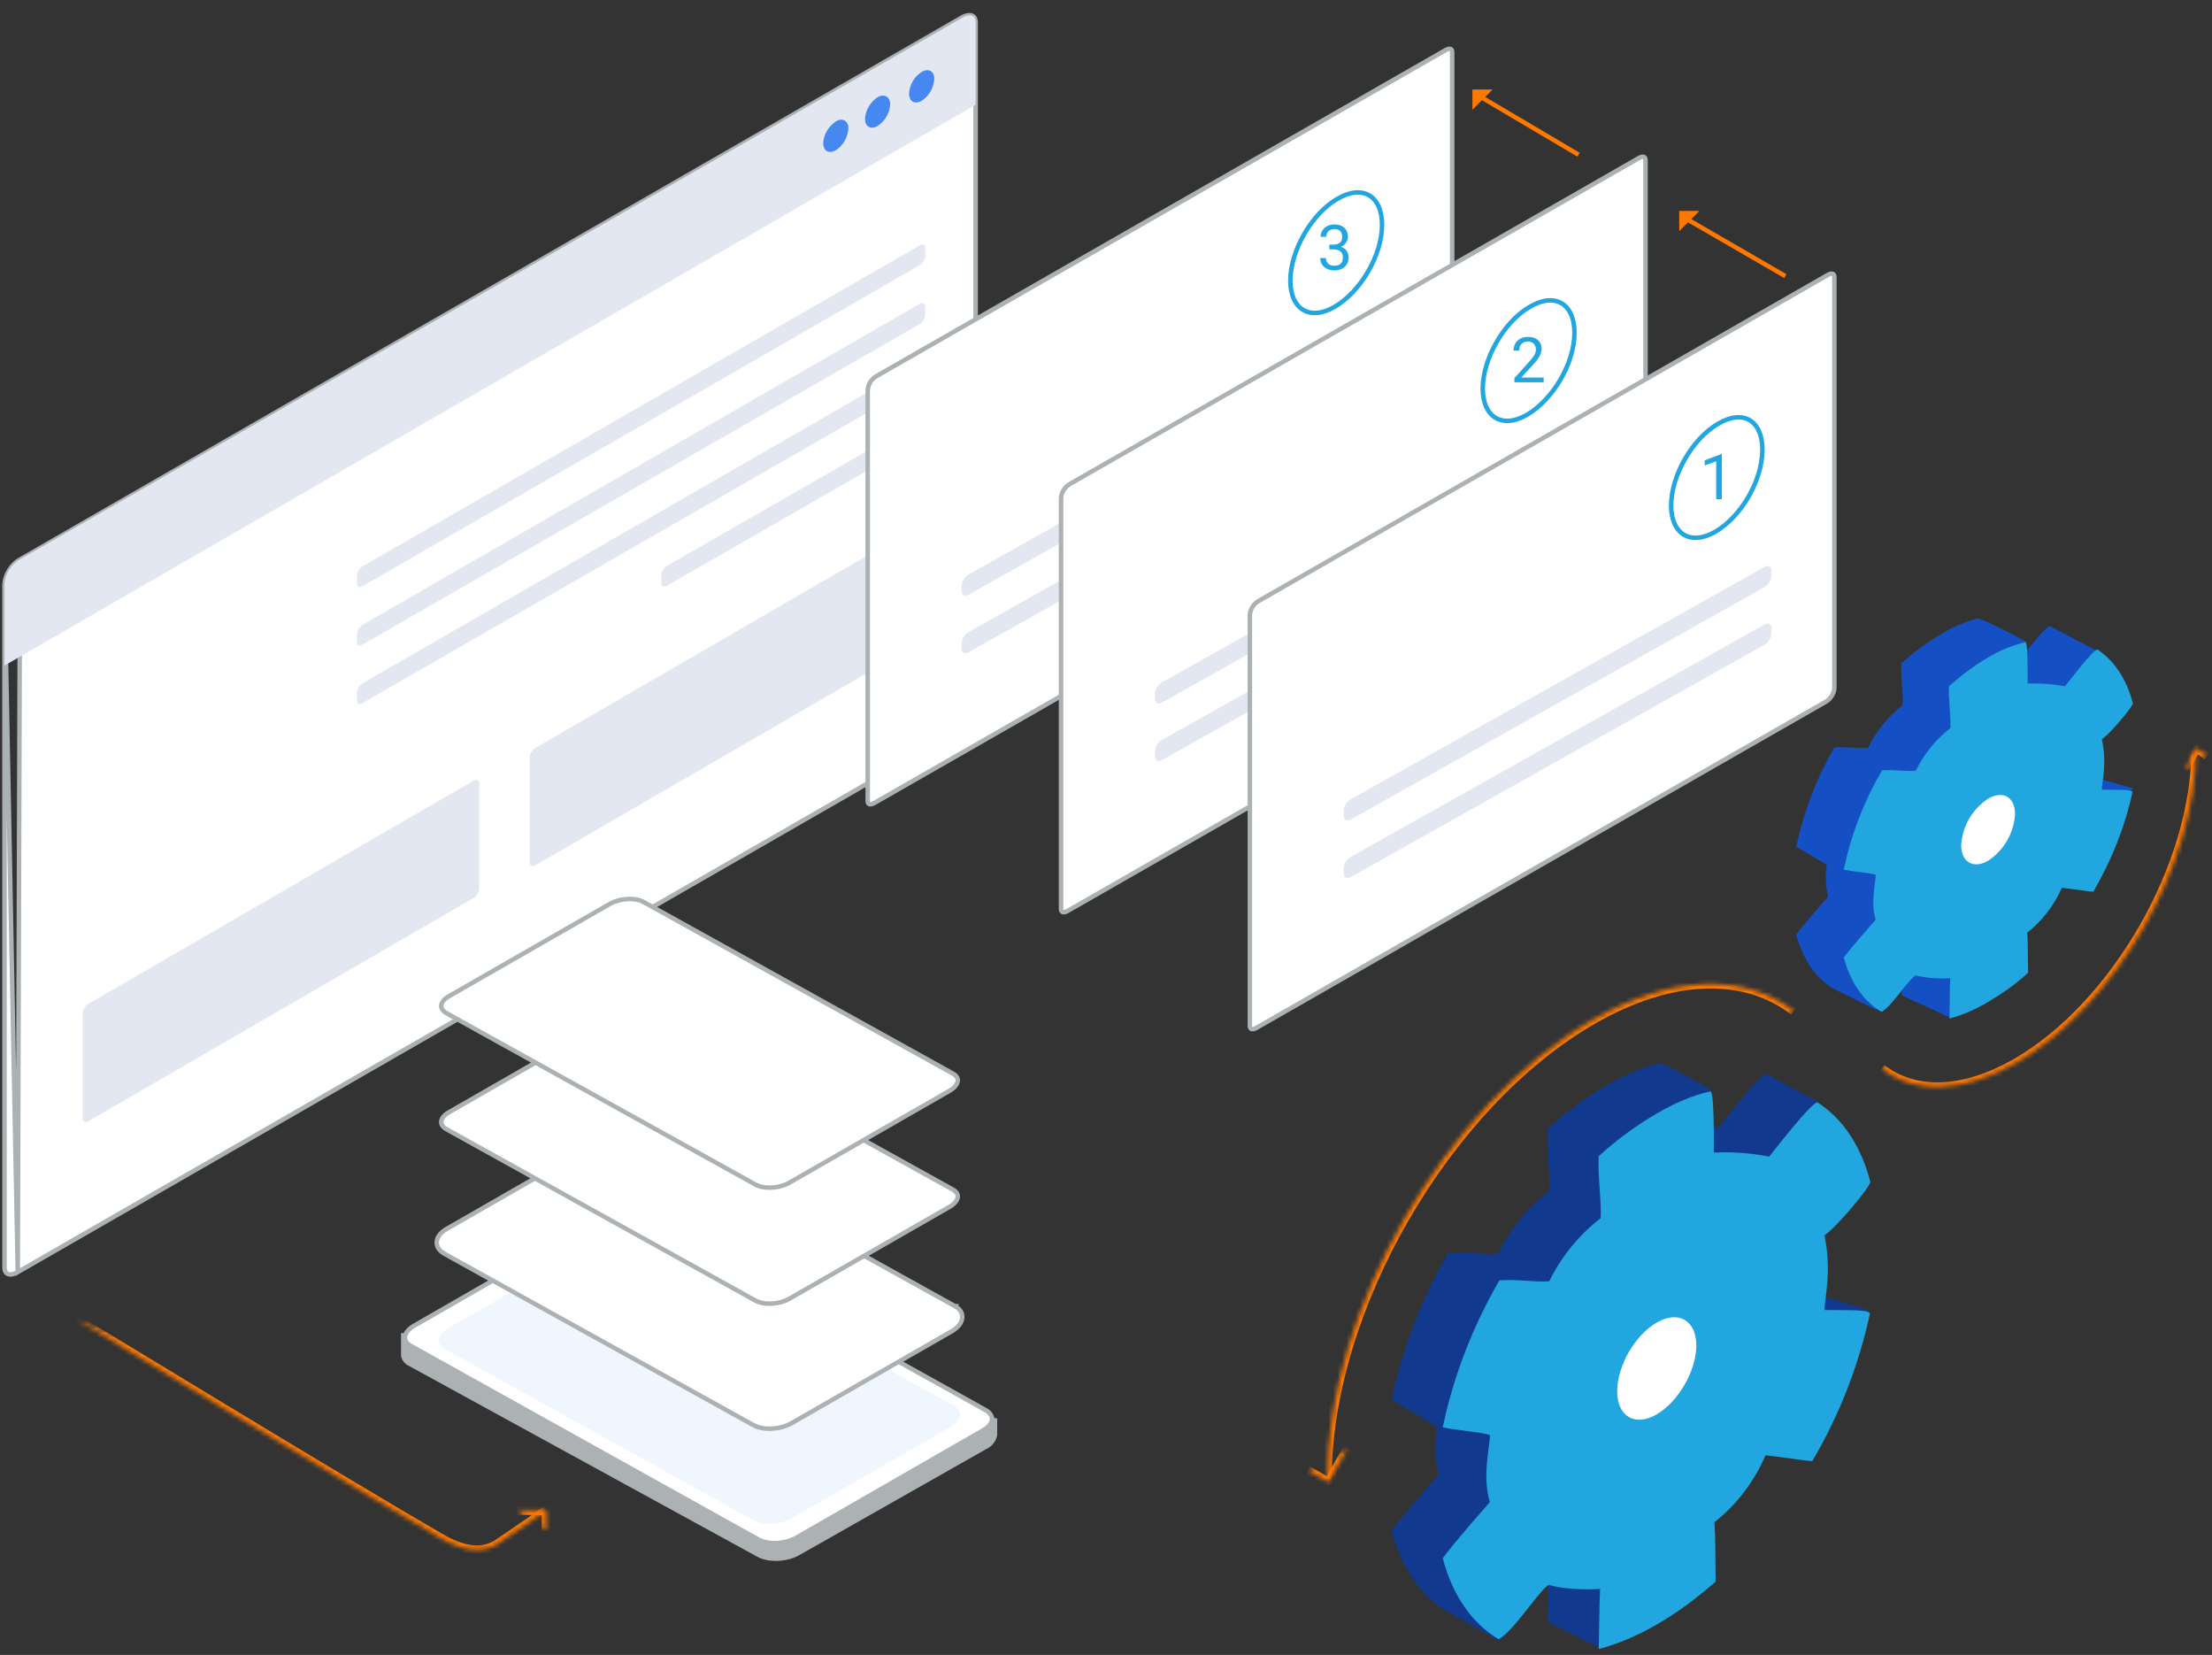 <svg width="492" height="368" viewBox="0 0 492 368" fill="none" xmlns="http://www.w3.org/2000/svg">
<rect x="0" y="0" width="492" height="368" fill="#333333" stroke="none"/>
<path d="M4.448 124.434L4.449 124.433L214.041 3.838C215.019 3.328 215.773 3.294 216.238 3.496C216.667 3.682 217 4.136 217 5V157.067C216.71 159.22 215.49 161.258 213.552 162.366L213.551 162.366L3.952 282.866L4.448 124.434ZM4.448 124.434C2.51 125.541 1.29 127.58 1 129.733M4.448 124.434L1 129.733M1 129.733V281.8C1 282.666 1.334 283.114 1.754 283.288C2.214 283.479 2.967 283.428 3.951 282.866L1 129.733Z" fill="white" stroke="#ACB1B4"/>
<path d="M4.4 124.4L214.1 3.9C214.7 3.6 215.2 3.4 215.7 3.4C216 3.4 216.2 3.5 216.4 3.6C216.9 3.8 217 4.5 217 5V23.3L1 148V129.7C1.2 127.6 2.5 125.5 4.4 124.4Z" fill="#E2E7F1"/>
<path d="M204.7 116.7L119.1 166.3C118.4 166.7 117.9 167.5 117.8 168.3V191.9C117.8 192.6 118.4 192.8 119.1 192.4L204.7 142.8C205.4 142.4 205.9 141.6 206 140.8V117.2C205.9 116.6 205.3 116.3 204.7 116.7ZM105.3 173.6L19.7 223.2C19 223.6 18.5 224.3 18.4 225.2V248.8C18.4 249.5 19 249.7 19.7 249.3L105.3 199.7C106 199.3 106.5 198.5 106.6 197.7V174.1C106.6 173.5 106 173.2 105.3 173.6ZM204.5 54.6L80.7 125.9C80 126.3 79.5 127.1 79.4 127.9V129.8C79.4 130.5 80 130.8 80.7 130.3L204.5 59C205.2 58.6 205.7 57.8 205.8 57V55.1C205.8 54.4 205.2 54.2 204.5 54.6ZM204.5 67.6L80.7 138.9C80 139.3 79.5 140.1 79.4 140.9V142.8C79.4 143.5 80 143.8 80.7 143.3L204.5 72.1C205.2 71.7 205.7 70.9 205.8 70.1V68.2C205.8 67.4 205.2 67.2 204.5 67.6ZM204.5 80.6L80.7 151.9C80 152.3 79.5 153.1 79.4 153.9V155.8C79.4 156.5 80 156.8 80.7 156.3L204.5 85.1C205.2 84.7 205.7 83.9 205.8 83.1V81.2C205.8 80.5 205.2 80.2 204.5 80.6ZM204.5 93.6L148.4 125.8C147.7 126.2 147.2 127 147.1 127.8V129.7C147.1 130.4 147.7 130.7 148.4 130.2L204.5 98C205.2 97.6 205.7 96.8 205.8 96V94.1C205.8 93.5 205.2 93.2 204.5 93.6Z" fill="#E2E7F1"/>
<path d="M195.2 21.6C193.6 22.7 192.5 24.5 192.4 26.4C192.4 28.2 193.7 28.9 195.2 28C196.9 26.9 197.9 25.1 198 23.2C198 21.5 196.7 20.8 195.2 21.6ZM185.9 27C184.3 28.1 183.2 29.9 183.1 31.8C183.1 33.6 184.4 34.3 185.9 33.4C187.6 32.3 188.6 30.5 188.7 28.5C188.7 26.9 187.4 26.1 185.9 27ZM205 16C203.3 17.1 202.3 18.9 202.2 20.8C202.2 22.6 203.5 23.3 205 22.4C206.7 21.3 207.7 19.5 207.8 17.5C207.8 15.8 206.5 15.1 205 16Z" fill="#4687F0"/>
<path d="M321.552 11.132L321.552 11.132L321.548 11.134L194.952 83.632C194.951 83.632 194.951 83.632 194.951 83.633C193.887 84.254 193.093 85.404 193 86.717V178.1C193 178.555 193.176 178.733 193.338 178.799C193.539 178.881 193.92 178.876 194.448 178.568L194.452 178.566L321.048 106.068C321.049 106.068 321.049 106.067 321.05 106.067C322.114 105.446 322.907 104.296 323 102.983V11.6C323 11.144 322.824 10.966 322.662 10.901C322.461 10.819 322.08 10.824 321.552 11.132Z" fill="white" stroke="#ACB1B4"/>
<path d="M297.455 44.23L297.455 44.23L297.45 44.233C294.595 45.878 291.977 48.754 290.071 52.074C288.165 55.394 287 59.108 287 62.4C287 65.694 288.159 67.915 289.891 68.931C291.618 69.945 294.09 69.864 296.945 68.17C299.806 66.473 302.425 63.618 304.33 60.325C306.235 57.031 307.4 53.342 307.4 50C307.4 46.653 306.239 44.435 304.511 43.432C302.786 42.431 300.314 42.534 297.455 44.23Z" fill="white" stroke="#21A6DF"/>
<path d="M307.4 76.1L215.5 127.7C214.6 128.2 214 129.1 213.9 130.1V131.5C213.9 132.4 214.6 132.7 215.5 132.2L307.4 80.6C308.3 80.1 308.9 79.2 309 78.2V76.8C309 75.9 308.3 75.6 307.4 76.1ZM307.4 88.9L215.5 140.5C214.6 141 214 141.9 213.9 142.9V144.3C213.9 145.2 214.6 145.5 215.5 145L307.4 93.4C308.3 92.9 308.9 92 309 91V89.6C309 88.7 308.3 88.4 307.4 88.9Z" fill="#E2E7F1"/>
<path d="M364.552 35.132L364.552 35.132L364.548 35.134L237.952 107.632C237.951 107.632 237.951 107.632 237.951 107.633C236.887 108.254 236.093 109.404 236 110.717V202.1C236 202.555 236.176 202.733 236.338 202.799C236.539 202.881 236.92 202.876 237.448 202.568L237.452 202.566L364.048 130.068C364.049 130.068 364.049 130.067 364.05 130.067C365.114 129.446 365.907 128.296 366 126.983V35.6C366 35.144 365.824 34.967 365.662 34.901C365.461 34.819 365.08 34.824 364.552 35.132Z" fill="white" stroke="#ACB1B4"/>
<path d="M340.255 68.23L340.255 68.23L340.25 68.233C337.395 69.878 334.777 72.754 332.871 76.074C330.965 79.394 329.8 83.108 329.8 86.4C329.8 89.694 330.959 91.915 332.691 92.931C334.418 93.945 336.89 93.864 339.745 92.17C342.605 90.473 345.225 87.618 347.13 84.325C349.035 81.031 350.2 77.341 350.2 74C350.2 70.653 349.039 68.435 347.311 67.432C345.586 66.43 343.114 66.534 340.255 68.23Z" stroke="#21A6DF"/>
<path d="M350.4 100.1L258.5 151.7C257.6 152.2 257 153.1 256.9 154.1V155.5C256.9 156.4 257.6 156.7 258.5 156.2L350.4 104.6C351.3 104.1 351.9 103.2 352 102.2V100.8C352 99.9 351.3 99.6 350.4 100.1ZM350.4 112.9L258.5 164.5C257.6 165 257 165.9 256.9 166.9V168.3C256.9 169.2 257.6 169.5 258.5 169L350.4 117.4C351.3 116.9 351.9 116 352 115V113.6C352 112.7 351.3 112.4 350.4 112.9Z" fill="#E2E7F1"/>
<path d="M406.552 61.132L406.552 61.132L406.548 61.134L279.952 133.632C279.951 133.632 279.951 133.632 279.951 133.633C278.887 134.254 278.093 135.404 278 136.717V228.1C278 228.555 278.176 228.733 278.338 228.799C278.539 228.881 278.92 228.876 279.448 228.568L279.452 228.566L406.048 156.068C406.049 156.068 406.049 156.067 406.05 156.067C407.114 155.446 407.907 154.296 408 152.983V61.6C408 61.144 407.824 60.967 407.662 60.901C407.461 60.819 407.08 60.824 406.552 61.132Z" fill="white" stroke="#ACB1B4"/>
<path d="M382.155 94.23L382.155 94.23L382.15 94.233C379.295 95.878 376.677 98.754 374.771 102.074C372.865 105.394 371.7 109.108 371.7 112.4C371.7 115.694 372.859 117.915 374.591 118.931C376.318 119.945 378.79 119.864 381.645 118.17C384.504 116.474 387.098 113.62 388.978 110.327C390.858 107.034 392 103.344 392 100C392 96.648 390.861 94.432 389.159 93.431C387.461 92.432 385.016 92.533 382.155 94.23Z" stroke="#21A6DF"/>
<path d="M392.4 126.1L300.5 177.7C299.6 178.2 299 179.1 298.9 180.1V181.5C298.9 182.4 299.6 182.7 300.5 182.2L392.4 130.6C393.3 130.1 393.9 129.2 394 128.2V126.8C394 125.9 393.3 125.6 392.4 126.1ZM392.4 138.9L300.5 190.5C299.6 191 299 191.9 298.9 192.9V194.3C298.9 195.2 299.6 195.5 300.5 195L392.4 143.4C393.3 142.9 393.9 142 394 141V139.6C394 138.7 393.3 138.4 392.4 138.9Z" fill="#E2E7F1"/>
<path d="M221.8 315.4L89.2 296.4C89.2 297.8 89.2 300.4 89.2 301.4C89.3 302.4 90 303.3 90.9 303.7L168.5 346.2C170.9 347.5 175 347.4 177.8 345.8L219.4 322.2C220.7 321.6 221.6 320.4 221.8 319.1C221.8 318.3 221.8 317.1 221.8 315.4Z" fill="#ACB1B4"/>
<path d="M142.157 270.637L142.157 270.637L142.148 270.632C141.055 269.995 139.534 269.703 137.935 269.775C136.34 269.847 134.723 270.279 133.455 271.031L133.455 271.031L133.449 271.034L92.055 294.831C92.054 294.831 92.053 294.832 92.052 294.832C90.776 295.589 90.168 296.476 90.071 297.227C89.979 297.938 90.325 298.688 91.345 299.265C91.345 299.265 91.346 299.265 91.346 299.265L168.543 342.264L168.543 342.263L168.552 342.268C169.645 342.906 171.166 343.198 172.765 343.126C174.36 343.054 175.977 342.622 177.245 341.87L177.251 341.867L218.651 318.067L218.651 318.067L218.657 318.063C219.929 317.357 220.532 316.496 220.629 315.748C220.722 315.036 220.373 314.259 219.348 313.632L142.157 270.637Z" fill="white" stroke="#ACB1B4"/>
<path d="M212.2 312.6L143.5 274.5C141.5 273.3 137.9 273.5 135.5 274.8L99.6 295.4C97.2 296.8 97 298.8 99 300L167.7 338.1C169.8 339.3 173.3 339.1 175.7 337.8L211.6 317.2C213.9 315.9 214.2 313.8 212.2 312.6Z" fill="#F0F6FE"/>
<path d="M189.6 309.6L193.7 311.9C194 312.1 193.9 312.3 193.6 312.5L164.5 329.3C164.2 329.5 163.8 329.5 163.4 329.3L159.3 327C159 326.8 159.1 326.6 159.4 326.4L188.5 309.6C188.8 309.5 189.2 309.4 189.6 309.6ZM179.3 303.8L183.4 306.1C183.7 306.3 183.6 306.5 183.3 306.7L154.2 323.5C153.9 323.7 153.5 323.7 153.1 323.5L149 321.2C148.7 321 148.7 320.8 149.1 320.6L178.2 303.8C178.5 303.6 178.9 303.6 179.3 303.8Z" fill="#F0F6FE"/>
<path d="M135.251 252.667L135.251 252.666L135.262 252.661C136.538 251.969 138.114 251.578 139.628 251.513C141.132 251.448 142.637 251.702 143.75 252.367L212.441 290.462L212.2 290.9L212.443 290.463L212.442 290.463C213.578 291.088 214.154 292.067 214.008 293.154C213.868 294.197 213.082 295.184 211.86 295.927L211.86 295.927L211.849 295.934L175.949 316.534L175.949 316.534L175.938 316.54C174.663 317.23 173.113 317.622 171.609 317.687C170.112 317.752 168.611 317.496 167.455 316.836C167.454 316.835 167.453 316.835 167.452 316.834L98.757 278.737L98.75 278.733L98.743 278.729C97.633 278.063 97.023 277.096 97.154 276.015C97.28 274.97 98.081 274.007 99.348 273.268L99.351 273.267L135.251 252.667Z" fill="white" stroke="#ACB1B4"/>
<path d="M211.959 264.538L211.958 264.537L143.258 226.437L143.25 226.433L143.243 226.429C142.356 225.897 141.064 225.652 139.672 225.712C138.288 225.772 136.866 226.13 135.743 226.737L99.852 247.332C99.852 247.332 99.851 247.332 99.85 247.333C98.719 247.993 98.22 248.73 98.146 249.335C98.078 249.902 98.366 250.534 99.25 251.067L167.943 289.163L167.943 289.163L167.948 289.166C168.892 289.705 170.19 289.948 171.566 289.888C172.935 289.828 174.332 289.471 175.457 288.863L211.345 268.27C212.42 267.614 212.932 266.852 213.017 266.221C213.096 265.634 212.822 265.013 211.959 264.538Z" fill="white" stroke="#ACB1B4"/>
<path d="M211.959 238.738L211.958 238.737L143.258 200.637L143.25 200.633L143.243 200.629C142.356 200.097 141.064 199.852 139.672 199.912C138.288 199.972 136.866 200.33 135.743 200.937L99.852 221.532C99.852 221.532 99.851 221.533 99.851 221.533C98.719 222.194 98.22 222.93 98.146 223.535C98.078 224.102 98.366 224.734 99.25 225.267L167.943 263.363L167.943 263.363L167.948 263.366C168.892 263.905 170.19 264.148 171.566 264.088C172.935 264.029 174.332 263.671 175.457 263.063L211.345 242.47C212.42 241.814 212.932 241.052 213.017 240.421C213.096 239.834 212.822 239.213 211.959 238.738Z" fill="white" stroke="#ACB1B4"/>
<mask id="path-21-inside-1_732_1134" fill="white">
<path d="M17.1 293.4C17.1 293.4 77.2 330 97.8 341.9C103.1 345 107.4 345.6 111 343.1C116.6 339.3 121.5 335.9 121.5 335.9"/>
</mask>
<path d="M97.8 341.9L98.3 341.034L98.305 341.037L97.8 341.9ZM111 343.1L110.43 342.278L110.438 342.272L111 343.1ZM17.1 293.4C17.62 292.546 17.62 292.546 17.621 292.546C17.621 292.547 17.622 292.547 17.623 292.547C17.625 292.549 17.627 292.55 17.631 292.552C17.638 292.557 17.649 292.564 17.664 292.572C17.693 292.59 17.736 292.616 17.793 292.651C17.907 292.721 18.077 292.824 18.3 292.96C18.745 293.231 19.401 293.629 20.242 294.141C21.926 295.165 24.354 296.641 27.332 298.45C33.287 302.067 41.443 307.013 50.242 312.332C67.845 322.97 88.01 335.09 98.3 341.034L97.3 342.766C86.99 336.81 66.805 324.679 49.208 314.043C40.407 308.724 32.25 303.777 26.293 300.159C23.315 298.351 20.887 296.874 19.203 295.85C18.361 295.338 17.705 294.939 17.26 294.668C17.037 294.533 16.867 294.429 16.753 294.359C16.696 294.325 16.653 294.298 16.624 294.281C16.609 294.272 16.598 294.265 16.591 294.261C16.587 294.258 16.584 294.257 16.583 294.256C16.582 294.255 16.581 294.255 16.581 294.254C16.58 294.254 16.58 294.254 17.1 293.4ZM98.305 341.037C103.483 344.065 107.312 344.443 110.43 342.279L111.57 343.921C107.488 346.756 102.717 345.935 97.295 342.763L98.305 341.037ZM110.438 342.272C113.236 340.374 115.859 338.575 117.783 337.251C118.745 336.589 119.532 336.046 120.078 335.668C120.351 335.479 120.564 335.332 120.709 335.231C120.781 335.181 120.837 335.143 120.874 335.117C120.892 335.104 120.906 335.095 120.916 335.088C120.921 335.085 120.924 335.082 120.926 335.081C120.928 335.08 120.928 335.079 120.929 335.079C120.929 335.079 120.93 335.079 120.93 335.078C120.93 335.078 120.93 335.078 120.93 335.078C120.93 335.078 120.93 335.078 121.5 335.9C122.07 336.721 122.07 336.722 122.07 336.722C122.07 336.722 122.07 336.722 122.07 336.722C122.07 336.722 122.069 336.722 122.069 336.722C122.069 336.723 122.068 336.723 122.066 336.724C122.064 336.726 122.06 336.728 122.056 336.731C122.046 336.738 122.032 336.748 122.013 336.761C121.976 336.787 121.921 336.825 121.848 336.875C121.703 336.976 121.489 337.124 121.216 337.313C120.668 337.692 119.88 338.236 118.917 338.899C116.991 340.224 114.364 342.026 111.562 343.927L110.438 342.272Z" fill="#FF7800" mask="url(#path-21-inside-1_732_1134)"/>
<mask id="path-23-inside-2_732_1134" fill="white">
<path d="M121.5 340.4V335.9H115"/>
</mask>
<path d="M121.5 335.9V334.9H122.5V335.9H121.5ZM120.5 340.4V335.9H122.5V340.4H120.5ZM121.5 336.9H115V334.9H121.5V336.9Z" fill="#FF7800" mask="url(#path-23-inside-2_732_1134)"/>
<path d="M397.1 61.4L375.5 48.9Z" fill="#FF7800"/>
<path d="M397.1 61.4L375.5 48.9" stroke="#FF7800"/>
<path d="M378 46.9H373.5V51.4" fill="#FF7800"/>
<path d="M332 19.9H327.5V24.4" fill="#FF7800"/>
<path d="M351.1 34.4L329.1 21.4Z" fill="black"/>
<path d="M351.1 34.4L329.1 21.4" stroke="#FF7800"/>
<path d="M357.1 241.5C352.5 244.2 348.2 247.4 344.2 251C343.9 254.8 344.9 261.9 344.6 264.8C339.8 268.5 335.9 273.3 333.2 278.8C330.2 279.1 326.6 278.3 322.1 278.6C316.2 288.8 312 299.8 309.5 311.3C312.5 313 315.2 314.6 319.6 317.3C319.6 317.5 319.6 317.6 319.5 317.8C319.2 320.8 319 324.6 320 327.9C317.9 330.3 312.4 336.5 309.5 340.4C311.7 348.7 316.1 354.9 321.9 358.4C326.3 360.7 331.1 363.6 333.1 364.7C335.6 365.6 341.3 347.5 344.5 347.2C344.3 351.1 344.3 356.6 344.2 360.6C348.8 362.9 351 364 355.9 366.5C360.5 363.9 366 349.3 370.2 345.6C370.1 339.2 370.2 335.9 369.9 332.4C374.9 328.5 378.8 323.3 381.3 317.5C387.3 318.2 389.7 318.7 391.7 318.8C396.5 310.5 403.3 308.9 405.8 300C406.4 297.7 415 293.5 415.4 291.2C413.9 290.8 399.2 286.3 394.4 285.1C394.4 282.8 396.1 276.4 394.4 268.5C397.2 266.6 404.7 257.6 404.6 256.6C403.9 253.9 406.3 246 404 244.8C400.4 242.9 396.8 240.9 392.8 238.8C391.1 239.4 384.5 247.9 382.1 250.9C380.1 250.4 378 250.2 375.9 250.1C373.7 250 381.9 242.1 380.3 242.2C376.9 240.2 369.8 236.3 369 236.4C365 237.5 360.9 239.3 357.1 241.5Z" fill="#113A8F"/>
<path d="M368.5 247.6C363.9 250.3 359.5 253.5 355.6 257.1C355.3 260.9 356.3 267.9 356 270.9C351.2 274.6 347.3 279.4 344.6 284.9C341.6 285.2 337.9 284.4 333.5 284.7C327.6 294.9 323.3 305.9 320.9 317.4C324.9 318.2 328.5 318.3 331.4 319.1C331.4 321.5 329.6 328.5 331.4 334C329.3 336.4 323.8 342.6 320.9 346.5C323.1 354.9 327.5 361 333.3 364.5C336.5 363 342.5 353.4 344.5 352.4C347 353.3 352.7 353.6 355.9 353.3C355.7 357.2 355.7 362.7 355.6 366.7C360.1 365.5 364.4 363.6 368.4 361.3C373.1 358.6 377.5 355.3 381.6 351.7C381.5 345.3 381.6 342 381.3 338.5C386.3 334.6 390.2 329.4 392.7 323.6C398.7 324.3 401.1 324.8 403.1 324.9C409.1 314.7 413.4 303.7 415.9 292.2C416 291.1 410.7 291.4 405.8 291.3C405.8 289 407.5 282.6 405.8 274.7C408.6 272.8 416.1 263.8 416 262.8C413.9 254.7 409.8 248.7 404.2 245.1C402.5 245.7 395.9 254.2 393.5 257.2C389.5 256.4 385.4 256.1 381.2 256.3C381.2 250.7 381.2 242.5 380.4 242.7C376.3 243.6 372.3 245.4 368.5 247.6Z" fill="#21A6DF"/>
<path d="M368.5 294.1C363.6 296.9 359.7 303.8 359.7 309.4C359.7 315 363.7 317.3 368.5 314.5C373.3 311.7 377.3 304.8 377.3 299.2C377.3 293.6 373.3 291.3 368.5 294.1Z" fill="white"/>
<mask id="path-34-inside-3_732_1134" fill="white">
<path d="M399 224.8C388.2 216.5 372.1 216.5 354.2 226.8C321.6 245.6 295.2 291.3 295.2 328.9"/>
</mask>
<path d="M354.2 226.8L353.7 225.934L353.701 225.933L354.2 226.8ZM398.391 225.593C388.028 217.629 372.397 217.483 354.699 227.667L353.701 225.933C371.803 215.517 388.372 215.371 399.609 224.007L398.391 225.593ZM354.7 227.666C338.587 236.958 323.951 252.937 313.341 271.3C302.73 289.663 296.2 310.317 296.2 328.9H294.2C294.2 309.883 300.87 288.886 311.609 270.3C322.349 251.713 337.213 235.442 353.7 225.934L354.7 227.666Z" fill="#FF7800" mask="url(#path-34-inside-3_732_1134)"/>
<mask id="path-36-inside-4_732_1134" fill="white">
<path d="M299.7 322.1L295.5 329.6L290.9 327"/>
</mask>
<path d="M295.5 329.6L296.372 330.089L295.882 330.965L295.008 330.471L295.5 329.6ZM300.572 322.589L296.372 330.089L294.627 329.111L298.827 321.611L300.572 322.589ZM295.008 330.471L290.408 327.871L291.392 326.13L295.992 328.73L295.008 330.471Z" fill="#FF7800" mask="url(#path-36-inside-4_732_1134)"/>
<path d="M431.6 141.1C428.5 142.9 425.6 145.1 422.9 147.5C422.7 150 423.4 154.8 423.2 156.8C420 159.3 417.3 162.6 415.5 166.3C413.5 166.5 411 166 408 166.2C404 173.1 401.2 180.5 399.5 188.3C401.5 189.4 403.3 190.5 406.3 192.3C406.3 192.4 406.3 192.5 406.3 192.6C405.9 194.9 406.1 197.2 406.6 199.4C405.2 201 401.5 205.2 399.5 207.8C401 213.4 403.9 217.6 407.9 219.9C410.9 221.4 415.8 223.8 417.2 224.5C418.9 225.1 421 212.5 423.2 212.3C423 214.9 423.1 218.7 423 221.3C426.1 222.8 430.7 224.8 433.9 226.4C437 224.6 437.6 213.6 440.5 211.1C440.4 206.8 440.5 204.6 440.3 202.2C443.6 199.5 446.3 196.1 448 192.2C452.1 192.7 453.6 193 455 193.1C458.2 187.5 462.8 186.4 464.6 180.4C465 178.9 474.1 176.8 474.4 175.3C473.4 175 460.2 171.2 457 170.4C457 168.8 458.2 164.5 457 159.2C458.9 157.9 463.9 151.9 463.9 151.2C463.4 149.4 468.1 145.6 466.6 144.8C464.1 143.5 458.7 140.7 455.9 139.2C454.7 139.6 450.3 145.3 448.7 147.3C448.5 145.5 449.3 143.8 450.8 142.8C448.5 141.4 440.5 137.4 439.9 137.5C436.9 138.3 434.2 139.5 431.6 141.1Z" fill="#144FC4"/>
<path d="M442.2 146.2C439.1 148 436.2 150.2 433.5 152.6C433.3 155.1 434 159.9 433.8 161.9C430.6 164.4 427.9 167.7 426.1 171.4C424.1 171.6 421.6 171.1 418.6 171.3C414.6 178.2 411.7 185.6 410.1 193.4C412.8 193.9 415.2 194 417.2 194.5C417.2 196.1 416 200.9 417.2 204.5C415.8 206.1 412.1 210.3 410.1 212.9C411.6 218.5 414.5 222.7 418.5 225C420.6 224 424.7 217.5 426.1 216.9C428.6 217.5 431.2 217.7 433.8 217.5C433.6 220.1 433.7 223.9 433.6 226.5C436.6 225.7 439.5 224.4 442.2 222.8C445.4 220.9 448.4 218.8 451.1 216.3C451 212 451.1 209.8 450.9 207.4C454.3 204.7 456.9 201.3 458.6 197.4C462.7 197.9 464.2 198.2 465.6 198.3C469.6 191.4 472.6 184 474.3 176.2C474.4 175.4 470.8 175.7 467.5 175.6C467.5 174 468.7 169.7 467.5 164.4C469.4 163.1 474.4 157.1 474.4 156.4C473 150.9 470.2 146.9 466.5 144.4C465.3 144.8 460.9 150.6 459.3 152.6C456.6 152.1 453.8 151.9 451 152C451 148.2 451 142.7 450.5 142.8C447.6 143.5 444.8 144.6 442.2 146.2Z" fill="#21A6DF"/>
<path d="M442.2 177.6C438.7 179.9 436.5 183.7 436.2 187.9C436.2 191.7 438.9 193.3 442.2 191.4C445.7 189.1 447.9 185.3 448.2 181.1C448.2 177.2 445.5 175.7 442.2 177.6Z" fill="white"/>
<mask id="path-41-inside-5_732_1134" fill="white">
<path d="M418.5 237.6C425.8 243.3 436.6 243.2 448.7 236.2C470.6 223.4 488.4 192.4 488.4 166.8"/>
</mask>
<path d="M448.7 236.2L449.205 237.063L449.201 237.065L448.7 236.2ZM419.115 236.812C425.971 242.164 436.294 242.222 448.199 235.334L449.201 237.065C436.906 244.178 425.629 244.435 417.885 238.388L419.115 236.812ZM448.195 235.336C458.959 229.046 468.771 218.241 475.895 205.803C483.018 193.364 487.4 179.385 487.4 166.8H489.4C489.4 179.815 484.882 194.135 477.63 206.797C470.379 219.458 460.341 230.554 449.205 237.063L448.195 235.336Z" fill="#FF7800" mask="url(#path-41-inside-5_732_1134)"/>
<mask id="path-43-inside-6_732_1134" fill="white">
<path d="M486 171.3L488.4 166.3L491 168"/>
</mask>
<path d="M488.4 166.3L487.498 165.867L487.992 164.838L488.947 165.463L488.4 166.3ZM485.098 170.867L487.498 165.867L489.302 166.733L486.902 171.733L485.098 170.867ZM488.947 165.463L491.547 167.163L490.453 168.837L487.853 167.137L488.947 165.463Z" fill="#FF7800" mask="url(#path-43-inside-6_732_1134)"/>
<path d="M343.349 83.961V85H336.834V84.091L340.095 80.461C340.496 80.014 340.806 79.636 341.024 79.326C341.248 79.012 341.403 78.731 341.489 78.485C341.58 78.235 341.626 77.98 341.626 77.72C341.626 77.392 341.558 77.095 341.421 76.831C341.289 76.562 341.093 76.348 340.833 76.189C340.573 76.029 340.259 75.949 339.89 75.949C339.448 75.949 339.078 76.036 338.782 76.209C338.491 76.378 338.272 76.615 338.126 76.92C337.98 77.225 337.907 77.576 337.907 77.973H336.643C336.643 77.412 336.766 76.899 337.012 76.435C337.258 75.97 337.622 75.601 338.105 75.327C338.589 75.049 339.183 74.91 339.89 74.91C340.519 74.91 341.056 75.022 341.503 75.245C341.95 75.464 342.291 75.774 342.528 76.175C342.77 76.571 342.891 77.036 342.891 77.569C342.891 77.861 342.84 78.157 342.74 78.458C342.645 78.754 342.51 79.05 342.337 79.347C342.168 79.643 341.97 79.935 341.742 80.222C341.519 80.509 341.28 80.791 341.024 81.069L338.358 83.961H343.349Z" fill="#21A6DF"/>
<path d="M295.673 54.401H296.575C297.017 54.401 297.382 54.328 297.669 54.183C297.961 54.032 298.177 53.829 298.318 53.574C298.464 53.315 298.537 53.023 298.537 52.699C298.537 52.316 298.473 51.995 298.346 51.735C298.218 51.476 298.027 51.28 297.771 51.148C297.516 51.015 297.193 50.949 296.801 50.949C296.445 50.949 296.131 51.02 295.857 51.161C295.589 51.298 295.377 51.494 295.222 51.749C295.071 52.004 294.996 52.305 294.996 52.651H293.731C293.731 52.145 293.859 51.685 294.114 51.27C294.369 50.856 294.727 50.525 295.188 50.279C295.652 50.033 296.19 49.91 296.801 49.91C297.402 49.91 297.929 50.017 298.38 50.231C298.831 50.441 299.182 50.755 299.433 51.175C299.683 51.59 299.809 52.107 299.809 52.727C299.809 52.977 299.749 53.246 299.631 53.533C299.517 53.816 299.337 54.08 299.091 54.326C298.849 54.572 298.535 54.775 298.147 54.935C297.76 55.09 297.295 55.167 296.753 55.167H295.673V54.401ZM295.673 55.44V54.682H296.753C297.386 54.682 297.91 54.757 298.325 54.907C298.74 55.058 299.066 55.258 299.303 55.509C299.544 55.759 299.713 56.035 299.809 56.336C299.909 56.632 299.959 56.928 299.959 57.225C299.959 57.69 299.879 58.102 299.72 58.462C299.565 58.822 299.344 59.127 299.057 59.378C298.774 59.629 298.441 59.818 298.059 59.945C297.676 60.073 297.259 60.137 296.808 60.137C296.375 60.137 295.967 60.075 295.584 59.952C295.206 59.829 294.871 59.651 294.579 59.419C294.287 59.182 294.06 58.893 293.896 58.551C293.731 58.204 293.649 57.81 293.649 57.368H294.914C294.914 57.715 294.989 58.018 295.14 58.277C295.295 58.537 295.513 58.74 295.796 58.886C296.083 59.027 296.42 59.098 296.808 59.098C297.195 59.098 297.528 59.032 297.806 58.899C298.088 58.763 298.305 58.558 298.455 58.284C298.61 58.011 298.688 57.667 298.688 57.252C298.688 56.837 298.601 56.498 298.428 56.233C298.255 55.965 298.008 55.766 297.689 55.639C297.375 55.507 297.004 55.44 296.575 55.44H295.673Z" fill="#21A6DF"/>
<path d="M382.983 100.992V111H381.719V102.571L379.169 103.501V102.359L382.785 100.992H382.983Z" fill="#21A6DF"/>
</svg>
